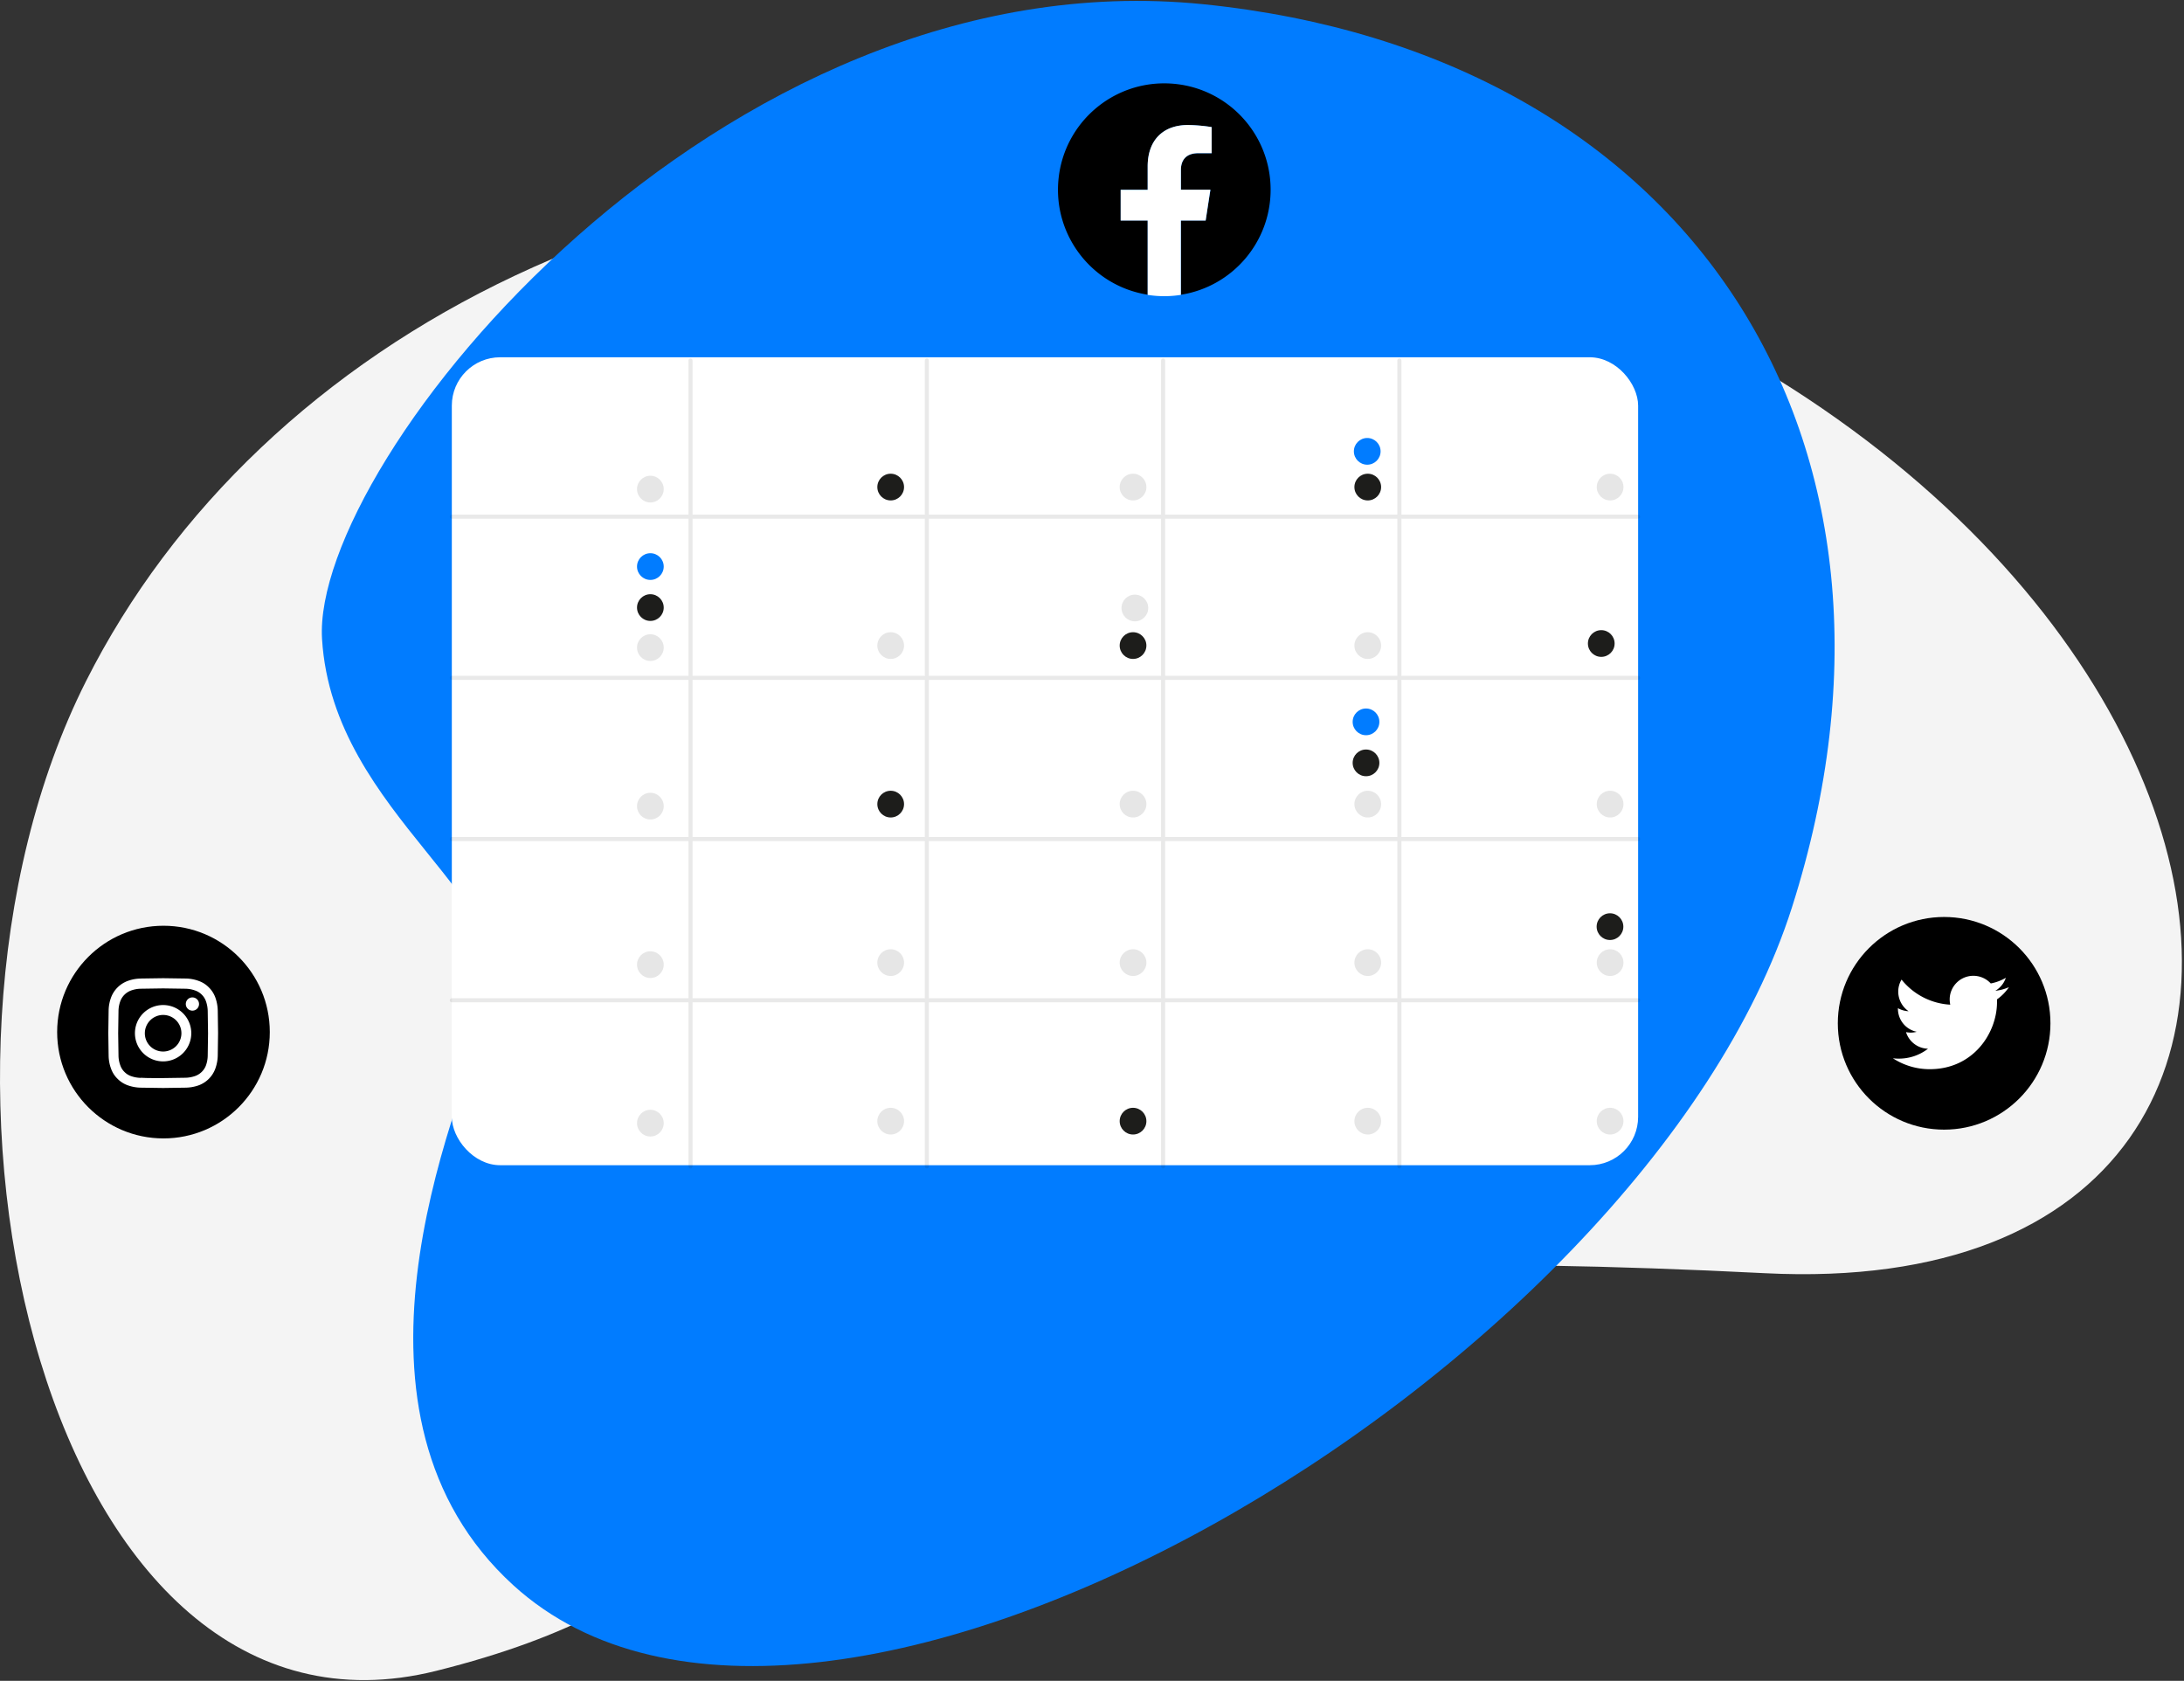 <svg xmlns="http://www.w3.org/2000/svg" width="538" height="414"><rect width="100%" height="100%" fill="#333333" stroke="none"/><style><![CDATA[.B{fill:#000}.C{opacity:.1}.D{fill:#1d1d1b}.E{fill:#017cff}.F{fill-rule:nonzero}]]></style><g fill="none" fill-rule="evenodd"><g class="F"><path d="M21.23 167.7c-49.28 97.68-9.6 267.8 86.26 243.84 135-33.72 17.72-113.6 327.25-97.94 177.7 9 120.45-232.92-137.36-268.8C168.5 26.87 63.85 83.2 21.23 167.7z" fill="#f4f4f4"/><path d="M121 248.54c9.7-26.4-39-47.3-41.67-91.15S177.16-11.1 296.5 1.05s181.65 107.1 144.94 222.4-240.1 235.27-315 167C80.57 348.6 110.9 276 121 248.54z" class="E"/><g fill="#fff"><rect x="111.3" y="88" width="292.23" height="199" rx="11.91"/><g stroke="#1d1d1b" stroke-linecap="round" stroke-linejoin="round" class="C"><path d="M170.1 88.8v198.5m58.22-198.5v198.5m58.2-198.5v198.5m58.2-198.5v198.5"/><path d="M403.53 127.26H111.3m292.23 39.7H111.3m292.23 39.7H111.3m292.23 39.72H111.3"/></g></g><circle cx="160.21" cy="120.47" r="3.29" class="B C"/><circle cx="219.41" cy="119.97" r="3.29" class="D"/><circle cx="279.11" cy="119.97" r="3.29" class="B C"/><g class="D"><circle cx="336.93" cy="119.97" r="3.29"/><circle cx="394.45" cy="158.5" r="3.29"/></g><g class="B C"><circle cx="396.63" cy="119.97" r="3.29"/><circle cx="160.21" cy="159.51" r="3.29"/></g><circle cx="160.21" cy="149.65" r="3.29" class="D"/><circle cx="160.21" cy="139.55" r="3.29" class="E"/><circle cx="336.5" cy="187.9" r="3.29" class="D"/><g class="E"><circle cx="336.5" cy="177.8" r="3.29"/><circle cx="336.8" cy="111.17" r="3.29"/></g><circle cx="219.41" cy="159.01" r="3.29" class="B C"/><circle cx="279.11" cy="159.01" r="3.29" class="D"/><g class="B C"><circle cx="336.93" cy="159.01" r="3.29"/><circle cx="279.56" cy="149.75" r="3.29"/><circle cx="160.21" cy="198.56" r="3.29"/></g><g class="D"><circle cx="219.41" cy="198.06" r="3.29"/><circle cx="396.6" cy="228.24" r="3.29"/></g><g class="B C"><circle cx="279.11" cy="198.06" r="3.29"/><circle cx="336.93" cy="198.06" r="3.29"/><circle cx="396.63" cy="198.06" r="3.29"/><circle cx="160.21" cy="237.6" r="3.29"/><circle cx="219.41" cy="237.1" r="3.29"/><circle cx="279.11" cy="237.1" r="3.29"/><circle cx="336.93" cy="237.1" r="3.29"/><circle cx="396.63" cy="237.1" r="3.29"/><circle cx="160.21" cy="276.64" r="3.29"/><circle cx="219.41" cy="276.15" r="3.29"/></g><circle cx="279.11" cy="276.15" r="3.29" class="D"/><g class="B C"><circle cx="336.93" cy="276.15" r="3.29"/><circle cx="396.63" cy="276.15" r="3.29"/></g></g><path d="M358.7 144.47h24.2" stroke="#fff"/><g class="F"><circle cx="478.91" cy="252.05" r="26.19" class="B"/><path d="M475.24 263.35c10.72.08 16.65-8.75 16.7-16.45v-.75a11.81 11.81 0 0 0 2.94-3 11.5 11.5 0 0 1-3.36.89 5.84 5.84 0 0 0 2.59-3.2 11.61 11.61 0 0 1-3.71 1.39 5.83 5.83 0 0 0-10.12 3.9 6.45 6.45 0 0 0 .14 1.33 16.57 16.57 0 0 1-12-6.18 5.76 5.76 0 0 0-.81 2.92 5.83 5.83 0 0 0 2.55 4.87 5.86 5.86 0 0 1-2.63-.75v.07a5.8 5.8 0 0 0 4.63 5.75 6 6 0 0 1-1.54.2 6.61 6.61 0 0 1-1.1-.12 5.84 5.84 0 0 0 5.42 4.09 11.7 11.7 0 0 1-7.26 2.44 10.58 10.58 0 0 1-1.39-.09 16.54 16.54 0 0 0 8.91 2.69h.04z" fill="#fff"/><path d="M313 46.72c-.001-13.932-10.9-25.426-24.823-26.153s-25.96 9.565-27.414 23.422 8.196 26.425 21.957 28.6v-18.3h-6.65v-7.57h6.65V41c0-6.57 3.9-10.2 9.9-10.2a40.25 40.25 0 0 1 5.86.51v6.44h-3.3c-3.25 0-4.27 2-4.27 4.1v4.9h7.27L297 54.3h-6.1v18.3c12.728-2.012 22.1-12.984 22.1-25.87v-.01z" class="B"/><path d="M297 54.3l1.16-7.57h-7.26v-4.9c0-2.08 1-4.1 4.27-4.1h3.3V31.3a40.25 40.25 0 0 0-5.86-.51c-6 0-9.9 3.62-9.9 10.2v5.77h-6.65v7.57h6.65v18.3a26.3 26.3 0 0 0 8.18 0v-18.3h6.1v-.02z" fill="#fff"/><circle cx="40.27" cy="254.21" r="26.19" class="B"/><path d="M35.68 254.5a4.51 4.51 0 0 1 7.703-3.185A4.51 4.51 0 0 1 40.18 259a4.49 4.49 0 0 1-4.5-4.51m-2.44 0a6.94 6.94 0 1 0 13.88 0 6.94 6.94 0 1 0-13.88 0m12.53-7.2a1.63 1.63 0 0 0 2.779 1.166 1.63 1.63 0 0 0-1.149-2.786 1.63 1.63 0 0 0-1.63 1.62m-11.05 18.2a7.66 7.66 0 0 1-2.51-.46 4.25 4.25 0 0 1-1.55-1 4.12 4.12 0 0 1-1-1.56 7.27 7.27 0 0 1-.47-2.51l-.08-5.46.08-5.46a7.33 7.33 0 0 1 .47-2.51 4.48 4.48 0 0 1 2.55-2.53 7.33 7.33 0 0 1 2.51-.47l5.46-.08 5.46.08a7.27 7.27 0 0 1 2.51.47 4.12 4.12 0 0 1 1.56 1 4.25 4.25 0 0 1 1 1.55 7.66 7.66 0 0 1 .46 2.51l.08 5.46-.08 5.46a7.6 7.6 0 0 1-.46 2.51 4.44 4.44 0 0 1-2.56 2.51 7.6 7.6 0 0 1-2.51.46l-5.46.08c-3.6 0-4 0-5.46-.08m-.1-24.43a9.62 9.62 0 0 0-3.28.63 6.94 6.94 0 0 0-3.95 3.95 9.62 9.62 0 0 0-.63 3.28l-.08 5.57.08 5.57a9.57 9.57 0 0 0 .63 3.28 6.45 6.45 0 0 0 1.56 2.4 6.67 6.67 0 0 0 2.39 1.56 10.13 10.13 0 0 0 3.28.63l5.57.08 5.57-.08a10.13 10.13 0 0 0 3.25-.6 6.9 6.9 0 0 0 4-4 10.07 10.07 0 0 0 .63-3.28l.08-5.57-.08-5.57a10.13 10.13 0 0 0-.63-3.28 6.67 6.67 0 0 0-1.56-2.39 6.45 6.45 0 0 0-2.4-1.56 9.62 9.62 0 0 0-3.28-.63l-5.57-.08-5.57.08" fill="#fff"/></g></g></svg>